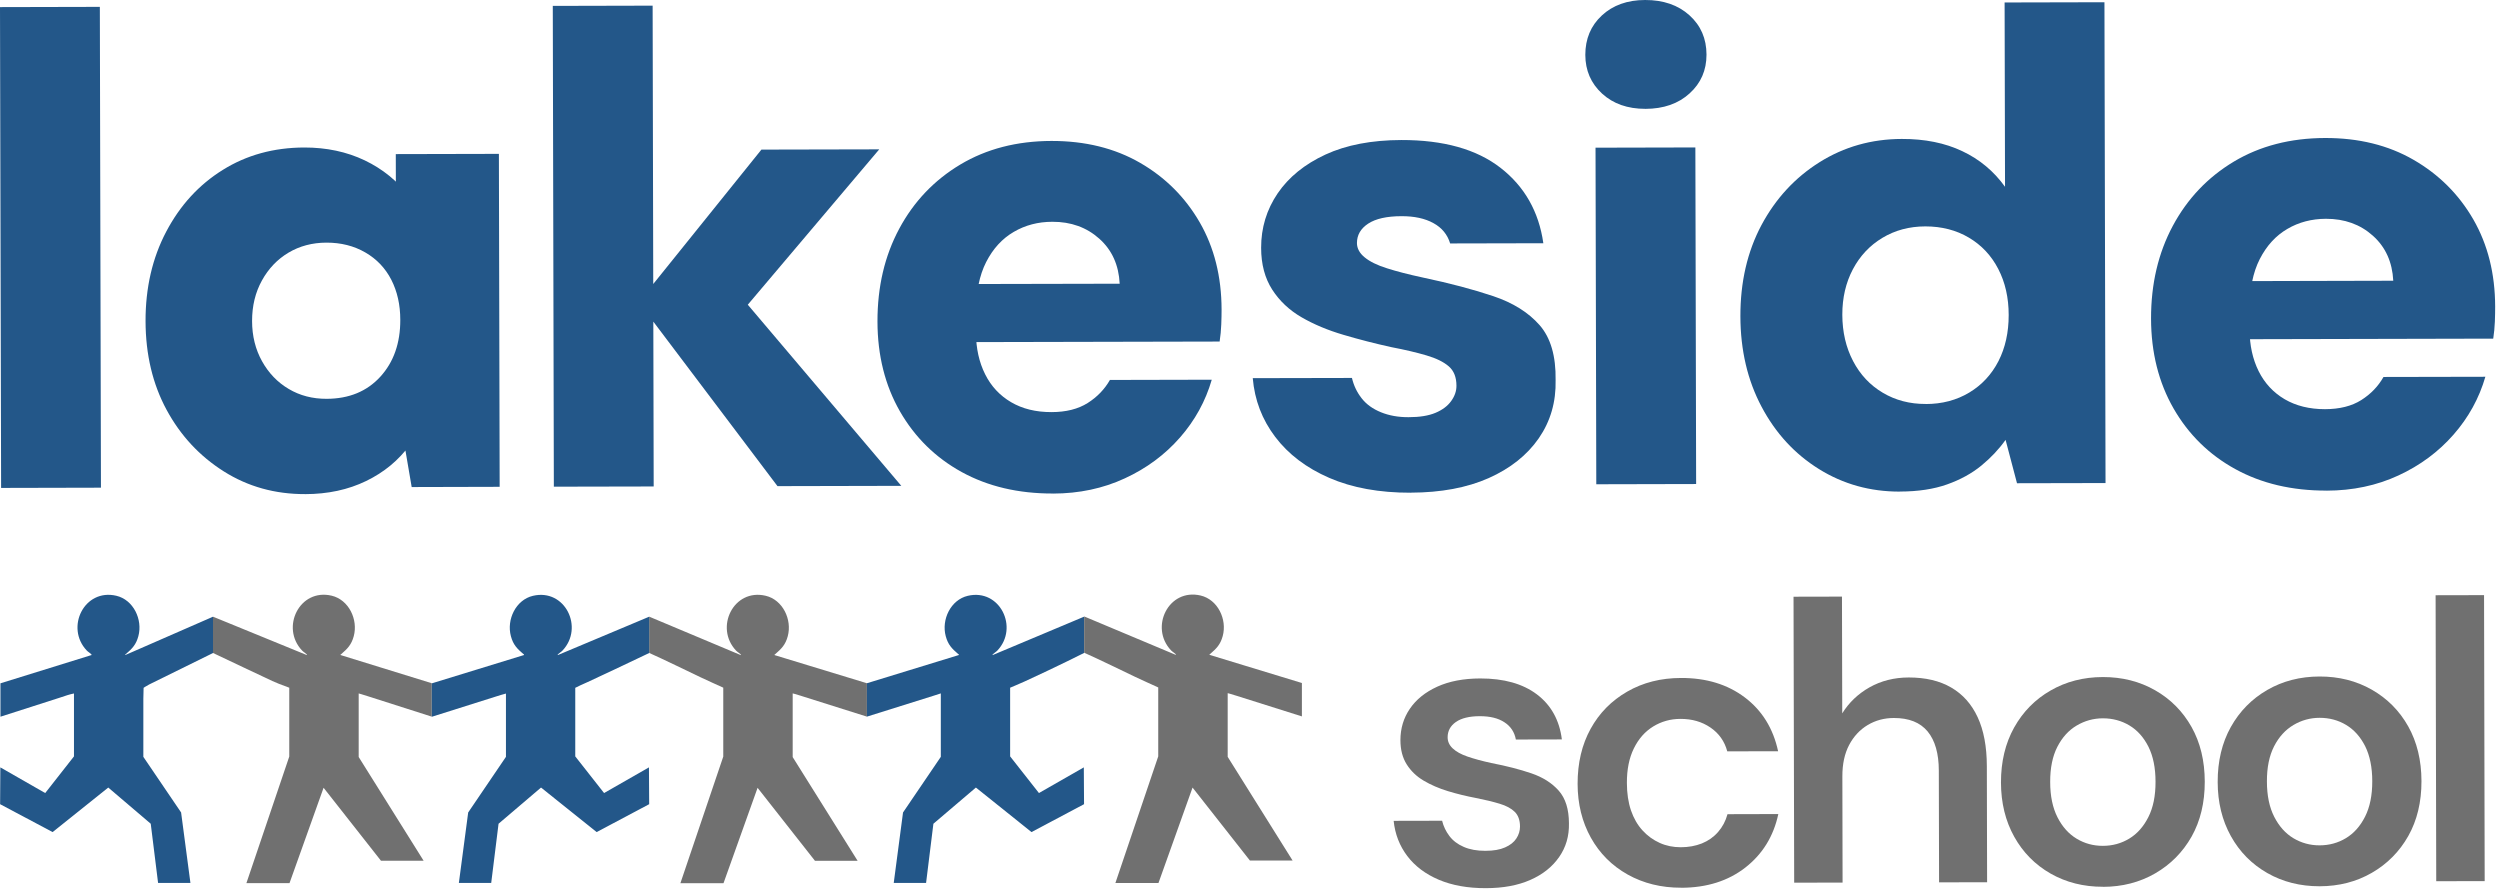 <svg width="95" height="34" viewBox="0 0 95 34" fill="none" xmlns="http://www.w3.org/2000/svg">
<path d="M56.462 33.75C55.776 33.752 55.181 33.645 54.674 33.43C54.168 33.215 53.768 32.914 53.475 32.527C53.183 32.14 53.011 31.696 52.959 31.192L54.8 31.188C54.852 31.399 54.944 31.594 55.077 31.768C55.209 31.944 55.391 32.083 55.622 32.182C55.853 32.283 56.126 32.332 56.443 32.331C56.75 32.331 57 32.288 57.194 32.201C57.388 32.116 57.531 32.002 57.623 31.86C57.715 31.719 57.76 31.569 57.76 31.407C57.76 31.167 57.692 30.98 57.559 30.849C57.427 30.719 57.235 30.616 56.984 30.541C56.733 30.465 56.434 30.393 56.087 30.324C55.719 30.255 55.362 30.167 55.02 30.063C54.677 29.958 54.37 29.825 54.1 29.665C53.829 29.505 53.614 29.298 53.455 29.047C53.297 28.796 53.216 28.489 53.216 28.127C53.216 27.684 53.334 27.286 53.574 26.934C53.813 26.582 54.159 26.302 54.615 26.094C55.069 25.887 55.613 25.783 56.248 25.781C57.148 25.78 57.867 25.982 58.403 26.387C58.941 26.794 59.258 27.364 59.351 28.098L57.603 28.102C57.551 27.821 57.408 27.603 57.171 27.448C56.936 27.292 56.625 27.215 56.235 27.215C55.837 27.215 55.533 27.29 55.323 27.436C55.114 27.583 55.01 27.776 55.01 28.017C55.01 28.179 55.075 28.319 55.204 28.44C55.332 28.561 55.518 28.664 55.763 28.749C56.009 28.834 56.31 28.916 56.669 28.995C57.242 29.105 57.748 29.235 58.188 29.385C58.629 29.535 58.976 29.756 59.233 30.047C59.49 30.338 59.618 30.751 59.62 31.283C59.631 31.767 59.507 32.195 59.247 32.567C58.988 32.94 58.623 33.231 58.152 33.437C57.682 33.645 57.121 33.749 56.466 33.75H56.462Z" fill="#707070"/>
<path d="M63.885 33.733C63.127 33.735 62.451 33.567 61.852 33.233C61.253 32.897 60.787 32.431 60.453 31.832C60.12 31.235 59.951 30.552 59.949 29.788C59.948 28.993 60.112 28.296 60.443 27.696C60.773 27.096 61.237 26.625 61.835 26.281C62.432 25.937 63.114 25.764 63.88 25.763C64.841 25.76 65.649 26.008 66.305 26.504C66.96 27 67.382 27.681 67.568 28.547L65.636 28.551C65.534 28.169 65.32 27.867 64.998 27.647C64.675 27.426 64.294 27.316 63.856 27.318C63.478 27.318 63.133 27.416 62.822 27.606C62.51 27.798 62.265 28.075 62.087 28.439C61.908 28.801 61.82 29.239 61.822 29.753C61.822 30.145 61.875 30.493 61.977 30.795C62.08 31.096 62.227 31.35 62.416 31.556C62.605 31.763 62.823 31.92 63.07 32.031C63.316 32.142 63.582 32.195 63.867 32.195C64.163 32.195 64.431 32.146 64.672 32.05C64.912 31.953 65.117 31.81 65.285 31.618C65.454 31.426 65.574 31.2 65.645 30.939L67.576 30.934C67.395 31.78 66.976 32.458 66.323 32.967C65.669 33.476 64.857 33.733 63.886 33.735L63.885 33.733Z" fill="#707070"/>
<path d="M68.179 33.542L68.154 22.675L69.995 22.671L70.005 27.108C70.26 26.696 70.607 26.365 71.045 26.117C71.484 25.871 71.98 25.745 72.533 25.744C73.166 25.744 73.704 25.869 74.144 26.125C74.584 26.38 74.92 26.756 75.151 27.254C75.382 27.752 75.499 28.372 75.5 29.118L75.51 33.525L73.685 33.529L73.675 29.288C73.675 28.635 73.532 28.137 73.25 27.795C72.967 27.453 72.54 27.283 71.969 27.284C71.601 27.284 71.269 27.374 70.972 27.551C70.676 27.729 70.441 27.98 70.268 28.307C70.095 28.635 70.008 29.034 70.01 29.508L70.018 33.538L68.177 33.542H68.179Z" fill="#707070"/>
<path d="M79.91 33.697C79.175 33.699 78.513 33.531 77.924 33.197C77.335 32.86 76.874 32.394 76.541 31.796C76.207 31.198 76.039 30.512 76.037 29.737C76.036 28.942 76.203 28.245 76.538 27.645C76.874 27.045 77.335 26.576 77.923 26.239C78.51 25.9 79.172 25.73 79.908 25.728C80.643 25.727 81.306 25.894 81.894 26.23C82.483 26.566 82.944 27.031 83.278 27.624C83.611 28.217 83.78 28.91 83.781 29.705C83.782 30.5 83.615 31.196 83.281 31.79C82.944 32.384 82.483 32.85 81.896 33.189C81.308 33.528 80.646 33.699 79.91 33.7V33.697ZM79.906 32.142C80.274 32.142 80.609 32.05 80.91 31.868C81.212 31.686 81.454 31.413 81.637 31.051C81.821 30.689 81.912 30.241 81.91 29.707C81.91 29.173 81.818 28.729 81.639 28.372C81.459 28.016 81.218 27.746 80.916 27.566C80.615 27.386 80.278 27.296 79.91 27.296C79.553 27.296 79.221 27.389 78.914 27.57C78.606 27.752 78.363 28.022 78.179 28.38C77.996 28.737 77.905 29.183 77.907 29.715C77.907 30.249 78.001 30.696 78.185 31.058C78.37 31.421 78.614 31.692 78.915 31.872C79.217 32.053 79.547 32.142 79.905 32.142H79.906Z" fill="#707070"/>
<path d="M88.145 33.678C87.409 33.679 86.747 33.512 86.158 33.176C85.57 32.84 85.108 32.374 84.775 31.775C84.442 31.178 84.273 30.491 84.272 29.717C84.27 28.922 84.437 28.225 84.772 27.625C85.108 27.026 85.57 26.557 86.157 26.218C86.744 25.879 87.406 25.709 88.142 25.707C88.878 25.706 89.54 25.873 90.129 26.208C90.717 26.544 91.179 27.009 91.512 27.602C91.845 28.195 92.014 28.889 92.016 29.683C92.017 30.478 91.85 31.174 91.515 31.768C91.179 32.362 90.717 32.828 90.13 33.167C89.543 33.506 88.881 33.677 88.145 33.678ZM88.142 32.123C88.51 32.123 88.845 32.031 89.146 31.849C89.448 31.667 89.69 31.394 89.873 31.032C90.056 30.67 90.147 30.221 90.146 29.688C90.146 29.154 90.053 28.71 89.875 28.353C89.694 27.997 89.453 27.727 89.152 27.547C88.85 27.366 88.514 27.277 88.146 27.277C87.789 27.277 87.457 27.369 87.15 27.551C86.844 27.733 86.598 28.003 86.415 28.36C86.232 28.718 86.141 29.164 86.143 29.696C86.143 30.23 86.236 30.677 86.421 31.039C86.606 31.401 86.85 31.673 87.151 31.853C87.453 32.033 87.783 32.123 88.141 32.123H88.142Z" fill="#707070"/>
<path d="M92.577 33.486L92.553 22.619L94.394 22.615L94.418 33.482L92.577 33.486Z" fill="#707070"/>
<path d="M8.094 24.815V23.435L4.762 24.891C4.752 24.854 4.77 24.865 4.782 24.855C5.024 24.646 5.17 24.5 5.258 24.174C5.428 23.542 5.07 22.792 4.42 22.639C3.201 22.352 2.472 23.847 3.295 24.718C3.348 24.774 3.414 24.807 3.46 24.854C3.473 24.866 3.483 24.868 3.478 24.892L0.017 25.966V27.235C0.506 27.075 2.018 26.596 2.264 26.514C2.511 26.432 2.635 26.387 2.811 26.352V28.743L1.718 30.136L0.013 29.16L0.004 30.559L2 31.619L4.114 29.927L5.728 31.302L6.007 33.551H7.236L6.882 30.874L5.447 28.76V26.553L5.457 26.137C5.457 26.137 5.529 26.085 5.673 26.008" fill="#235789"/>
<path d="M16.408 27.233V25.963L12.945 24.893C12.935 24.855 12.954 24.867 12.966 24.857C13.208 24.646 13.354 24.502 13.443 24.174C13.613 23.542 13.255 22.791 12.603 22.636C11.383 22.348 10.653 23.845 11.477 24.718C11.53 24.774 11.596 24.808 11.643 24.854C11.656 24.867 11.666 24.868 11.66 24.893L8.094 23.434V24.813C8.568 25.033 10.069 25.754 10.351 25.879C10.513 25.952 10.633 26.002 10.992 26.133V28.749L9.363 33.56H11.001L12.296 29.935L14.476 32.707H16.097L13.63 28.766V26.556V26.351C13.63 26.351 13.749 26.381 14.011 26.467" fill="#707070"/>
<path d="M32.943 27.232V25.963L29.437 24.895C29.427 24.858 29.446 24.869 29.457 24.859C29.7 24.648 29.846 24.504 29.935 24.177C30.105 23.545 29.747 22.793 29.095 22.639C27.875 22.35 27.145 23.848 27.969 24.721C28.022 24.777 28.088 24.81 28.135 24.856C28.148 24.869 28.158 24.871 28.152 24.895L24.668 23.432V24.811C25.062 24.982 26.393 25.627 26.614 25.733C26.833 25.84 27.278 26.036 27.484 26.131V28.751L25.855 33.562H27.493L28.788 29.937L30.968 32.71H32.589L30.122 28.769V26.558V26.349C30.122 26.349 30.218 26.371 30.474 26.453" fill="#707070"/>
<path d="M16.41 27.237C16.41 26.892 16.41 25.967 16.41 25.967L19.91 24.892C19.92 24.855 19.901 24.866 19.89 24.856C19.647 24.647 19.502 24.502 19.414 24.175C19.244 23.544 19.601 22.794 20.252 22.641C21.471 22.354 22.199 23.848 21.377 24.719C21.324 24.776 21.257 24.809 21.211 24.855C21.198 24.868 21.188 24.869 21.194 24.894L24.668 23.435V24.815C23.967 25.148 22.587 25.806 22.321 25.922C22.12 26.01 21.966 26.082 21.86 26.137V28.743L22.955 30.136L24.66 29.16L24.669 30.559L22.673 31.619L20.559 29.927L18.945 31.302L18.666 33.551H17.437L17.791 30.874L19.226 28.76V26.553V26.355C19.226 26.355 18.91 26.442 18.816 26.477" fill="#235789"/>
<path d="M0.042 18.541L0 0.27L3.794 0.261L3.836 18.532L0.042 18.541Z" fill="#235789"/>
<path d="M11.593 18.776C10.451 18.779 9.421 18.492 8.503 17.912C7.584 17.332 6.86 16.553 6.33 15.573C5.801 14.594 5.534 13.472 5.531 12.204C5.528 10.937 5.79 9.804 6.315 8.805C6.84 7.806 7.555 7.023 8.463 6.458C9.369 5.892 10.403 5.608 11.561 5.605C12.408 5.604 13.174 5.767 13.86 6.094C14.543 6.422 15.103 6.877 15.536 7.457C15.97 8.039 16.214 8.701 16.267 9.448L16.28 14.914C16.23 15.662 15.993 16.326 15.572 16.908C15.149 17.489 14.597 17.947 13.914 18.278C13.232 18.609 12.459 18.776 11.593 18.777V18.776ZM12.415 15.155C13.262 15.152 13.942 14.874 14.451 14.317C14.96 13.76 15.213 13.039 15.211 12.155C15.211 11.582 15.096 11.074 14.871 10.633C14.644 10.191 14.315 9.843 13.883 9.594C13.45 9.343 12.956 9.219 12.402 9.22C11.866 9.222 11.387 9.349 10.963 9.601C10.539 9.854 10.203 10.206 9.953 10.659C9.703 11.11 9.579 11.622 9.579 12.195C9.579 12.768 9.708 13.28 9.959 13.73C10.21 14.18 10.549 14.532 10.973 14.781C11.397 15.033 11.877 15.157 12.414 15.155H12.415ZM15.644 18.508L15.061 15.097L15.651 11.999L15.047 8.953L15.04 5.856L18.958 5.847L18.987 18.499L15.643 18.508H15.644Z" fill="#235789"/>
<path d="M21.046 18.494L21.006 0.224L24.8 0.215L24.84 18.486L21.046 18.494ZM29.545 18.474L24.268 11.482L28.934 5.685L33.411 5.675L27.13 13.099L27.123 10.053L34.249 18.462L29.545 18.473V18.474Z" fill="#235789"/>
<path d="M40.012 18.754C38.696 18.757 37.54 18.484 36.545 17.938C35.548 17.389 34.768 16.622 34.199 15.634C33.632 14.646 33.347 13.509 33.344 12.222C33.341 10.902 33.616 9.726 34.17 8.693C34.724 7.66 35.498 6.847 36.492 6.252C37.486 5.658 38.64 5.359 39.955 5.356C41.236 5.354 42.359 5.631 43.321 6.186C44.283 6.741 45.039 7.497 45.59 8.451C46.14 9.406 46.417 10.509 46.42 11.762C46.42 11.931 46.417 12.121 46.408 12.333C46.4 12.545 46.379 12.76 46.346 12.979L36.052 13.002L36.047 10.795L42.548 10.781C42.512 10.069 42.255 9.5 41.773 9.07C41.291 8.64 40.697 8.425 39.989 8.428C39.449 8.428 38.96 8.556 38.523 8.812C38.084 9.067 37.735 9.448 37.475 9.956C37.216 10.463 37.086 11.108 37.087 11.886V12.648C37.09 13.24 37.206 13.764 37.434 14.22C37.661 14.676 37.992 15.031 38.422 15.283C38.853 15.536 39.362 15.661 39.954 15.66C40.511 15.66 40.969 15.543 41.331 15.315C41.694 15.085 41.975 14.793 42.177 14.438L46.047 14.429C45.812 15.241 45.41 15.974 44.839 16.626C44.266 17.28 43.568 17.798 42.742 18.178C41.917 18.561 41.007 18.754 40.012 18.756V18.754Z" fill="#235789"/>
<path d="M53.611 18.723C52.414 18.726 51.381 18.537 50.511 18.159C49.641 17.781 48.957 17.261 48.458 16.602C47.959 15.943 47.675 15.2 47.605 14.37L51.374 14.362C51.441 14.65 51.564 14.907 51.743 15.135C51.92 15.363 52.166 15.54 52.477 15.666C52.789 15.793 53.139 15.855 53.527 15.853C53.949 15.853 54.289 15.797 54.552 15.686C54.813 15.576 55.01 15.428 55.145 15.24C55.279 15.054 55.347 14.859 55.345 14.656C55.345 14.334 55.247 14.089 55.054 13.922C54.859 13.753 54.576 13.614 54.204 13.505C53.833 13.395 53.386 13.29 52.864 13.19C52.257 13.056 51.654 12.902 51.053 12.724C50.455 12.548 49.922 12.325 49.459 12.056C48.995 11.787 48.623 11.438 48.344 11.005C48.066 10.573 47.924 10.045 47.923 9.419C47.921 8.658 48.131 7.968 48.55 7.349C48.97 6.732 49.576 6.24 50.368 5.873C51.16 5.508 52.121 5.324 53.25 5.321C54.852 5.318 56.11 5.67 57.021 6.378C57.933 7.087 58.476 8.042 58.647 9.243L55.106 9.251C55.003 8.913 54.793 8.655 54.471 8.479C54.151 8.301 53.744 8.213 53.256 8.215C52.699 8.216 52.278 8.31 51.992 8.497C51.707 8.684 51.564 8.929 51.564 9.235C51.564 9.437 51.662 9.62 51.857 9.779C52.05 9.939 52.333 10.079 52.705 10.195C53.076 10.314 53.532 10.431 54.071 10.547C55.1 10.765 55.99 11 56.742 11.253C57.493 11.505 58.079 11.872 58.502 12.352C58.924 12.832 59.128 13.531 59.113 14.444C59.132 15.273 58.919 16.009 58.474 16.654C58.028 17.297 57.392 17.802 56.567 18.169C55.742 18.534 54.755 18.718 53.61 18.721L53.611 18.723Z" fill="#235789"/>
<path d="M62.524 4.136C61.849 4.136 61.301 3.944 60.878 3.556C60.456 3.168 60.244 2.678 60.242 2.086C60.242 1.477 60.45 0.978 60.871 0.587C61.291 0.198 61.839 0.001 62.514 8.01456e-06C63.205 -0.001 63.767 0.192 64.198 0.58C64.629 0.968 64.846 1.466 64.847 2.076C64.847 2.669 64.635 3.159 64.205 3.549C63.777 3.94 63.215 4.135 62.524 4.137V4.136ZM60.659 18.402L60.63 5.612L64.424 5.603L64.453 18.393L60.659 18.402Z" fill="#235789"/>
<path d="M72.195 18.681C71.066 18.684 70.04 18.397 69.12 17.824C68.199 17.251 67.472 16.462 66.94 15.457C66.406 14.451 66.138 13.306 66.135 12.02C66.132 10.717 66.399 9.562 66.935 8.554C67.474 7.547 68.209 6.749 69.144 6.163C70.079 5.577 71.119 5.283 72.266 5.28C73.143 5.277 73.91 5.432 74.568 5.745C75.228 6.056 75.767 6.508 76.191 7.098L76.175 0.094L79.969 0.085L80.01 18.356L76.646 18.363L76.212 16.715C75.959 17.071 75.652 17.397 75.29 17.694C74.927 17.991 74.495 18.228 73.988 18.408C73.484 18.587 72.885 18.678 72.194 18.679L72.195 18.681ZM73.175 15.353C73.798 15.353 74.35 15.207 74.831 14.918C75.311 14.63 75.681 14.23 75.942 13.723C76.201 13.215 76.331 12.63 76.33 11.971C76.33 11.312 76.197 10.728 75.934 10.221C75.672 9.713 75.3 9.317 74.819 9.031C74.338 8.745 73.785 8.603 73.162 8.603C72.554 8.604 72.011 8.75 71.532 9.038C71.051 9.327 70.678 9.725 70.409 10.233C70.141 10.741 70.007 11.318 70.008 11.96C70.01 12.619 70.147 13.206 70.418 13.723C70.688 14.238 71.064 14.639 71.546 14.924C72.028 15.211 72.572 15.353 73.178 15.351L73.175 15.353Z" fill="#235789"/>
<path d="M88.408 18.643C87.092 18.646 85.937 18.373 84.941 17.825C83.945 17.279 83.164 16.51 82.596 15.523C82.029 14.535 81.743 13.396 81.74 12.111C81.737 10.791 82.013 9.615 82.567 8.582C83.121 7.549 83.894 6.736 84.888 6.14C85.882 5.546 87.036 5.248 88.352 5.244C89.633 5.241 90.755 5.518 91.717 6.074C92.68 6.631 93.436 7.385 93.987 8.34C94.536 9.295 94.813 10.397 94.816 11.649C94.816 11.818 94.813 12.009 94.805 12.221C94.796 12.433 94.776 12.649 94.743 12.868L84.448 12.892L84.444 10.684L90.944 10.668C90.908 9.959 90.651 9.387 90.169 8.957C89.688 8.526 89.093 8.313 88.385 8.314C87.845 8.316 87.356 8.442 86.919 8.699C86.481 8.955 86.132 9.335 85.872 9.843C85.612 10.351 85.482 10.994 85.484 11.772V12.534C85.487 13.127 85.602 13.65 85.83 14.108C86.058 14.563 86.388 14.918 86.818 15.171C87.25 15.423 87.759 15.549 88.35 15.549C88.907 15.547 89.366 15.432 89.728 15.203C90.09 14.973 90.371 14.682 90.573 14.325L94.444 14.317C94.209 15.129 93.806 15.863 93.235 16.515C92.662 17.169 91.964 17.687 91.139 18.068C90.314 18.45 89.403 18.643 88.408 18.645V18.643Z" fill="#235789"/>
<path d="M32.943 27.232C32.943 26.888 32.943 25.963 32.943 25.963L36.434 24.892C36.445 24.855 36.426 24.866 36.414 24.856C36.172 24.647 36.026 24.502 35.938 24.175C35.768 23.544 36.126 22.794 36.776 22.641C37.995 22.354 38.724 23.848 37.902 24.719C37.848 24.776 37.782 24.809 37.736 24.855C37.723 24.868 37.713 24.869 37.718 24.894L41.194 23.434V24.813C40.422 25.203 39.167 25.794 38.939 25.894C38.65 26.019 38.547 26.068 38.385 26.133V28.743L39.48 30.136L41.185 29.16L41.194 30.559L39.197 31.619L37.084 29.927L35.469 31.302L35.191 33.551H33.962L34.315 30.874L35.751 28.76V26.553V26.349C35.751 26.349 35.568 26.407 35.485 26.435" fill="#235789"/>
<path d="M49.472 27.223V25.954L45.967 24.886C45.956 24.849 45.975 24.86 45.987 24.85C46.229 24.64 46.375 24.495 46.464 24.168C46.635 23.536 46.277 22.785 45.625 22.63C44.404 22.342 43.674 23.839 44.498 24.712C44.551 24.768 44.618 24.801 44.664 24.847C44.677 24.86 44.687 24.862 44.681 24.886L41.197 23.424V24.803C41.591 24.973 42.923 25.618 43.143 25.724C43.363 25.831 43.807 26.027 44.013 26.123V28.742L42.385 33.554H44.022L45.317 29.928L47.497 32.701H49.119L46.652 28.76V26.55V26.34C46.652 26.34 46.747 26.362 47.004 26.444" fill="#707070"/>
</svg>
